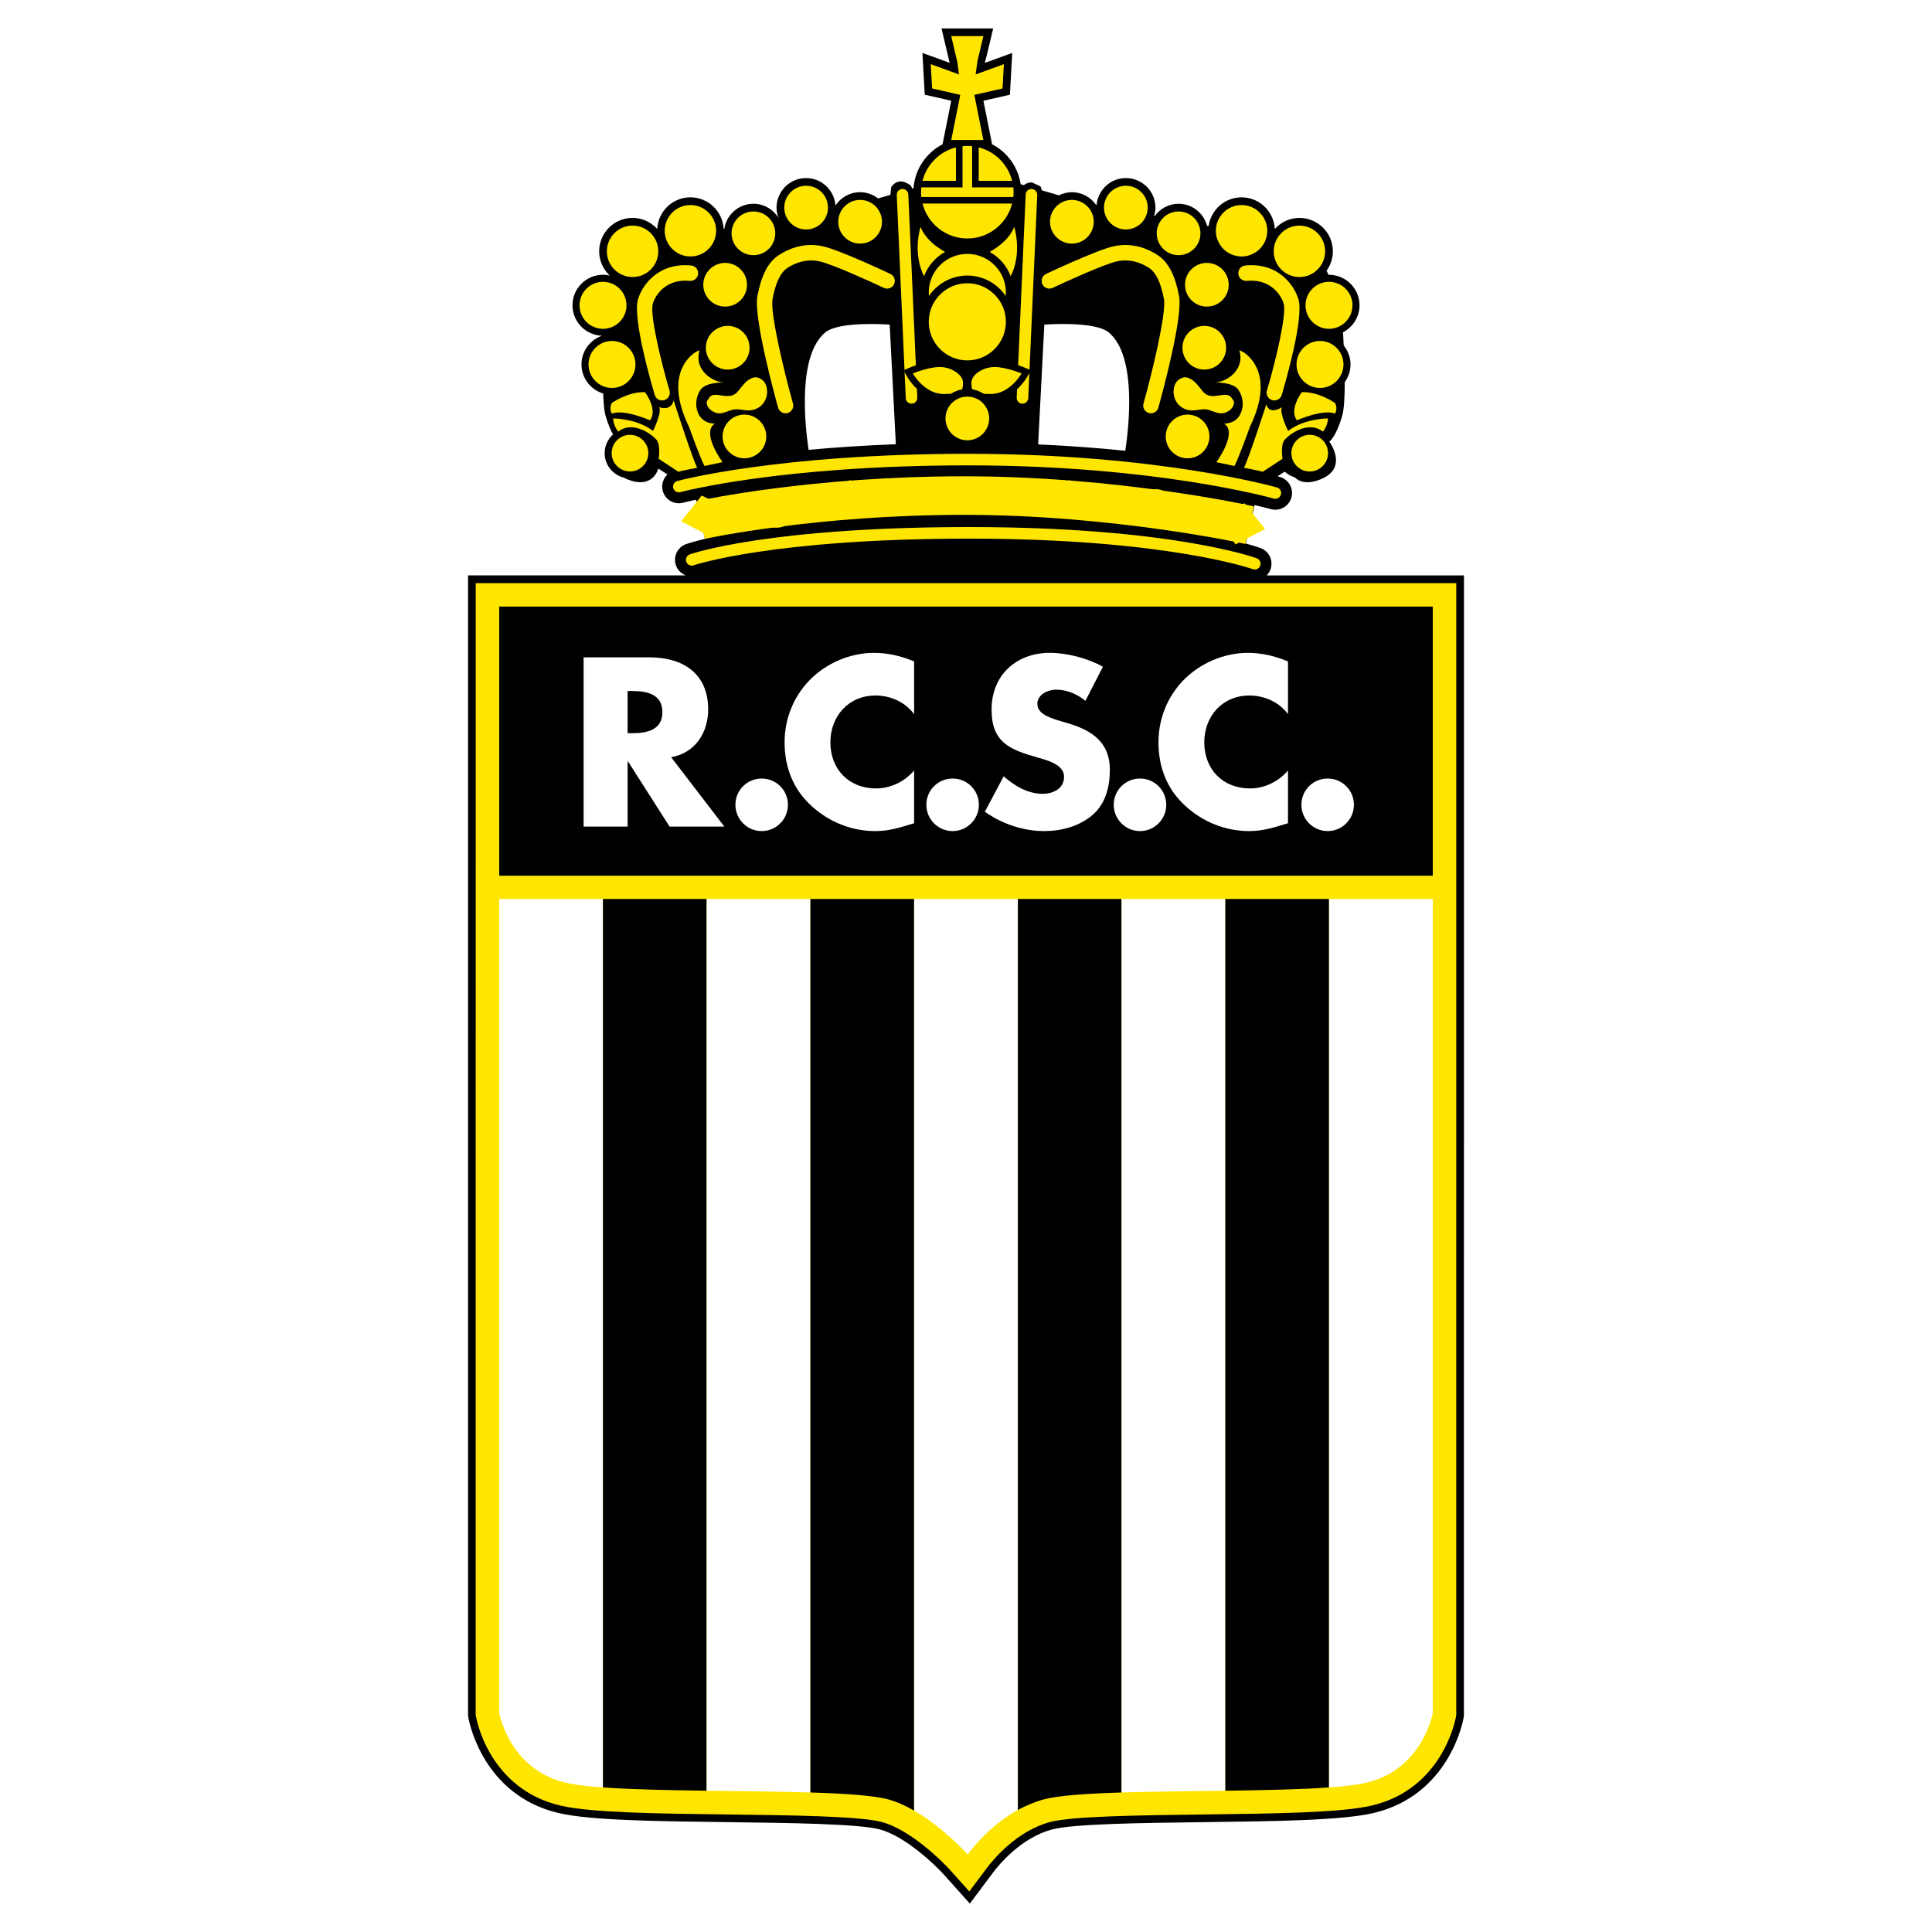 <?xml version="1.0" encoding="utf-8"?>
<!-- Generator: Adobe Illustrator 13.0.0, SVG Export Plug-In . SVG Version: 6.00 Build 14948)  -->
<!DOCTYPE svg PUBLIC "-//W3C//DTD SVG 1.0//EN" "http://www.w3.org/TR/2001/REC-SVG-20010904/DTD/svg10.dtd">
<svg version="1.0" id="Layer_1" xmlns="http://www.w3.org/2000/svg" xmlns:xlink="http://www.w3.org/1999/xlink" x="0px" y="0px"
	 width="192.756px" height="192.756px" viewBox="0 0 192.756 192.756" enable-background="new 0 0 192.756 192.756"
	 xml:space="preserve">
<g>
	<polygon fill-rule="evenodd" clip-rule="evenodd" fill="#FFFFFF" points="0,0 192.756,0 192.756,192.756 0,192.756 0,0 	"/>
	<path fill-rule="evenodd" clip-rule="evenodd" d="M145.676,57.41h-19.303c0.164-0.167,0.298-0.365,0.383-0.598
		c0.313-0.868-0.135-1.825-0.999-2.138c-0.078-0.028-0.554-0.197-1.459-0.444l0.87-3.839c1.033,0.238,1.588,0.393,1.612,0.4
		c0.881,0.254,1.807-0.257,2.062-1.14c0.255-0.884-0.257-1.81-1.139-2.065c-0.01-0.003-0.097-0.027-0.244-0.066l0.719-0.463
		c0.278,0.261,0.617,0.453,0.992,0.566c0.45,0.44,1.262,0.765,2.688,0.154c2.693-1.154,0.769-3.719,0.769-3.719
		s0.641-0.385,1.283-2.565c0.188-0.644,0.255-1.905,0.255-3.361c0.359-0.5,0.577-1.109,0.577-1.77c0-0.718-0.261-1.371-0.679-1.892
		c-0.021-0.457-0.046-0.9-0.07-1.319c0.973-0.509,1.646-1.517,1.646-2.689c0-1.679-1.366-3.045-3.046-3.045
		c-0.016,0-0.03,0.004-0.047,0.004l-0.193-0.417c0.389-0.545,0.625-1.208,0.625-1.929c0-1.839-1.496-3.334-3.335-3.334
		c-0.976,0-1.846,0.429-2.456,1.098c-0.099-1.752-1.54-3.15-3.315-3.15c-1.679,0-3.057,1.25-3.287,2.865l-0.158-0.029
		c-0.336-1.26-1.476-2.195-2.84-2.195c-0.974,0-1.831,0.48-2.369,1.21l-0.068-0.013c0.075-0.26,0.129-0.53,0.129-0.813
		c0-1.626-1.323-2.95-2.95-2.95c-1.533,0-2.782,1.181-2.922,2.678l-0.057-0.01c-0.535-0.758-1.413-1.257-2.408-1.257
		c-0.465,0-0.897,0.118-1.289,0.31l-1.69-0.489l-0.144-0.395l-0.854-0.399c-0.308-0.013-0.592,0.092-0.815,0.27l-0.317-0.092
		c-0.26-1.736-1.346-3.204-2.85-3.985c-0.197-0.989-0.766-3.831-0.868-4.344c0.549-0.124,2.645-0.601,2.645-0.601l0.232-4.169
		c0,0-1.989,0.724-2.722,0.99c0.002-0.016,0.011-0.079,0.011-0.079s-0.021,0.029-0.026,0.036c0.104-0.314,0.258-0.96,0.595-2.382
		l0.239-1.01h-0.486h-4.667c0,0,0.789,3.329,0.813,3.433C94.011,6,92.03,5.28,92.03,5.28l0.232,4.17c0,0,2.096,0.476,2.645,0.6
		c-0.103,0.513-0.67,3.355-0.869,4.344c-1.616,0.839-2.752,2.471-2.895,4.377l-0.131,0.039c-0.074-0.157-0.133-0.285-0.133-0.285
		s-0.6-0.492-1.143-0.417c-0.542,0.076-0.822,0.574-0.822,0.574l-0.081,0.758l-1.232,0.356c-0.498-0.382-1.113-0.62-1.788-0.62
		c-1.026,0-1.93,0.529-2.459,1.327c-0.11-1.525-1.374-2.737-2.928-2.737c-1.626,0-2.95,1.324-2.95,2.95
		c0,0.362,0.074,0.705,0.194,1.024c-0.52-0.842-1.443-1.409-2.503-1.409c-1.474,0-2.688,1.09-2.904,2.504L72.2,22.845
		c-0.094-1.755-1.538-3.158-3.316-3.158c-1.775,0-3.217,1.398-3.315,3.15c-0.61-0.669-1.481-1.098-2.456-1.098
		c-1.839,0-3.334,1.496-3.334,3.334c0,0.956,0.409,1.813,1.056,2.422c-0.217-0.05-0.44-0.081-0.672-0.081
		c-1.68,0-3.046,1.366-3.046,3.045c0,1.645,1.312,2.981,2.944,3.037c-1.188,0.416-2.046,1.536-2.046,2.863
		c0,1.372,0.917,2.521,2.166,2.901c0.029,0.961,0.101,1.76,0.24,2.229c0.261,0.888,0.52,1.468,0.738,1.855
		c-0.509,0.463-0.833,1.124-0.833,1.864c0,1.184,0.819,2.172,1.918,2.448c0.076,0.039,0.144,0.081,0.229,0.117
		c2.693,1.154,3.207-1.026,3.207-1.026l0.912,0.589c-0.433,0.411-0.637,1.037-0.467,1.65c0.245,0.886,1.165,1.408,2.05,1.165
		c0.02-0.005,0.448-0.119,1.264-0.295l0.887,3.901l0.043-0.002c-1.209,0.288-1.821,0.496-1.906,0.525
		c-0.866,0.304-1.326,1.255-1.024,2.123c0.17,0.486,0.545,0.836,0.992,1.005H46.695v113.729c0.006,0.068,0.048,0.303,0.048,0.303
		c0.055,0.312,1.435,7.672,8.98,9.447c3.14,0.74,9.838,0.822,16.929,0.91c6.126,0.076,13.02,0.162,15.135,0.727
		c2.528,0.674,5.504,3.523,6.437,4.564l2.538,2.832l2.275-3.043c0.605-0.812,2.819-3.525,5.933-4.354
		c2.114-0.564,9.008-0.65,15.091-0.725c7.135-0.09,13.832-0.172,16.972-0.912c7.546-1.775,8.926-9.135,8.98-9.449l0.042-0.234
		l0.006-113.795H145.676L145.676,57.41z M94.749,6.233c0,0,0.005,0.034,0.005,0.038C94.75,6.252,94.749,6.233,94.749,6.233
		L94.749,6.233z M104.192,32.385c0,0,5.003-0.385,6.413,0.77c2.842,2.325,2.021,9.478,1.665,11.817
		c-0.003-0.001-0.005-0.001-0.008-0.001c-0.591-0.061-1.201-0.119-1.821-0.174c-0.13-0.011-0.261-0.023-0.392-0.034
		c-1.276-0.111-2.614-0.211-4.01-0.295c-0.101-0.006-0.202-0.012-0.303-0.018c-0.705-0.041-1.419-0.078-2.152-0.11
		c-0.003,0-0.005-0.001-0.008-0.001L104.192,32.385L104.192,32.385z M82.351,33.155c1.411-1.154,6.413-0.77,6.413-0.77l0.614,11.936
		c-1.625,0.062-3.162,0.144-4.613,0.238c-0.001,0-0.003,0-0.005,0c-1.447,0.095-2.807,0.203-4.079,0.321
		c-0.002,0-0.005,0-0.007,0.001C80.311,42.453,79.545,35.451,82.351,33.155L82.351,33.155z"/>
	<path fill-rule="evenodd" clip-rule="evenodd" fill="#FFE600" d="M145.291,58.18c0,0.764,0,112.926,0,112.947
		c-0.005,0.002-0.035,0.18-0.035,0.18c-0.052,0.293-1.342,7.174-8.399,8.834c-3.058,0.719-9.714,0.803-16.762,0.889
		c-6.172,0.076-13.117,0.162-15.323,0.752c-3.354,0.895-5.708,3.775-6.351,4.637c0,0-1.298,1.736-1.713,2.291
		c-0.463-0.516-1.911-2.133-1.911-2.133c-0.976-1.088-4.102-4.072-6.812-4.795c-2.208-0.59-9.152-0.676-15.28-0.75
		c-7.091-0.088-13.747-0.172-16.805-0.891c-7.058-1.66-8.348-8.541-8.399-8.834l-0.042-0.234c0,0,0.006-112.128,0.006-112.893
		C48.226,58.18,144.53,58.18,145.291,58.18L145.291,58.18z"/>
	<polygon fill-rule="evenodd" clip-rule="evenodd" points="142.949,87.37 142.949,60.521 49.807,60.521 49.807,87.37 142.949,87.37 
			"/>
	<path fill-rule="evenodd" clip-rule="evenodd" fill="#FFFFFF" d="M49.807,89.691V170.9c0,0,0.995,5.635,6.629,6.961
		c0.887,0.209,2.17,0.359,3.72,0.471V89.691H49.807L49.807,89.691z"/>
	<path fill-rule="evenodd" clip-rule="evenodd" d="M60.156,89.691v88.641c2.818,0.203,6.522,0.277,10.349,0.328V89.691H60.156
		L60.156,89.691z"/>
	<path fill-rule="evenodd" clip-rule="evenodd" fill="#FFFFFF" d="M70.505,89.691v88.969c3.549,0.049,7.199,0.078,10.349,0.176
		V89.691H70.505L70.505,89.691z"/>
	<path fill-rule="evenodd" clip-rule="evenodd" d="M80.854,89.691v89.145c3.444,0.107,6.29,0.297,7.734,0.682
		c0.89,0.238,1.774,0.645,2.615,1.129V89.691H80.854L80.854,89.691z"/>
	<path fill-rule="evenodd" clip-rule="evenodd" fill="#FFFFFF" d="M91.203,89.691v90.956c2.949,1.693,5.34,4.371,5.34,4.371
		c0.689-0.924,2.436-3.018,5.009-4.434V89.691H91.203L91.203,89.691z"/>
	<path fill-rule="evenodd" clip-rule="evenodd" d="M101.553,89.691v90.893c0.795-0.438,1.667-0.814,2.615-1.066
		c1.443-0.385,4.29-0.574,7.733-0.682V89.691H101.553L101.553,89.691z"/>
	<path fill-rule="evenodd" clip-rule="evenodd" fill="#FFFFFF" d="M111.901,89.691v89.145c3.15-0.098,6.8-0.127,10.349-0.176V89.691
		H111.901L111.901,89.691z"/>
	<path fill-rule="evenodd" clip-rule="evenodd" d="M122.25,178.66c3.827-0.051,7.531-0.125,10.35-0.328V89.691h-10.35V178.66
		L122.25,178.66z"/>
	<path fill-rule="evenodd" clip-rule="evenodd" fill="#FFFFFF" d="M136.32,177.861c5.635-1.326,6.629-6.961,6.629-6.961V89.691
		H132.6v88.641C134.149,178.221,135.433,178.07,136.32,177.861L136.32,177.861z"/>
	<path fill-rule="evenodd" clip-rule="evenodd" fill="#FFFFFF" d="M62.615,68.942h0.426c1.433,0,3.046,0.269,3.046,2.105
		c0,1.836-1.613,2.105-3.046,2.105h-0.426V68.942L62.615,68.942z M66.96,75.549c2.396-0.425,3.694-2.441,3.694-4.77
		c0-3.606-2.531-5.196-5.867-5.196h-6.561v16.886h4.389v-6.495h0.045l4.144,6.495h5.463L66.96,75.549L66.96,75.549z"/>
	<path fill-rule="evenodd" clip-rule="evenodd" fill="#FFFFFF" d="M78.612,80.296c0,1.433-1.164,2.621-2.62,2.621
		c-1.456,0-2.62-1.188-2.62-2.621c0-1.456,1.164-2.62,2.62-2.62C77.448,77.676,78.612,78.84,78.612,80.296L78.612,80.296z"/>
	<path fill-rule="evenodd" clip-rule="evenodd" fill="#FFFFFF" d="M91.2,71.249c-0.896-1.208-2.352-1.858-3.852-1.858
		c-2.688,0-4.501,2.061-4.501,4.681c0,2.665,1.836,4.591,4.568,4.591c1.433,0,2.867-0.694,3.785-1.792v5.262
		c-1.456,0.448-2.509,0.785-3.875,0.785c-2.351,0-4.59-0.896-6.337-2.486c-1.858-1.679-2.709-3.874-2.709-6.382
		c0-2.307,0.873-4.523,2.486-6.181c1.658-1.702,4.053-2.732,6.427-2.732c1.41,0,2.709,0.314,4.009,0.852V71.249L91.2,71.249z"/>
	<path fill-rule="evenodd" clip-rule="evenodd" fill="#FFFFFF" d="M97.663,80.296c0,1.433-1.166,2.621-2.621,2.621
		c-1.456,0-2.62-1.188-2.62-2.621c0-1.456,1.164-2.62,2.62-2.62C96.497,77.676,97.663,78.84,97.663,80.296L97.663,80.296z"/>
	<path fill-rule="evenodd" clip-rule="evenodd" fill="#FFFFFF" d="M108.289,69.927c-0.806-0.672-1.836-1.12-2.911-1.12
		c-0.806,0-1.881,0.47-1.881,1.411c0,0.985,1.186,1.366,1.948,1.612l1.119,0.336c2.352,0.694,4.166,1.881,4.166,4.614
		c0,1.679-0.403,3.403-1.747,4.546c-1.321,1.12-3.09,1.59-4.793,1.59c-2.127,0-4.21-0.717-5.934-1.926l1.881-3.539
		c1.098,0.963,2.396,1.747,3.896,1.747c1.031,0,2.129-0.515,2.129-1.702c0-1.231-1.725-1.657-2.665-1.926
		c-2.754-0.783-4.569-1.5-4.569-4.769c0-3.427,2.442-5.667,5.823-5.667c1.702,0,3.784,0.538,5.284,1.389L108.289,69.927
		L108.289,69.927z"/>
	<path fill-rule="evenodd" clip-rule="evenodd" fill="#FFFFFF" d="M116.358,80.296c0,1.433-1.164,2.621-2.62,2.621
		s-2.62-1.188-2.62-2.621c0-1.456,1.164-2.62,2.62-2.62S116.358,78.84,116.358,80.296L116.358,80.296z"/>
	<path fill-rule="evenodd" clip-rule="evenodd" fill="#FFFFFF" d="M128.504,71.249c-0.896-1.208-2.351-1.858-3.853-1.858
		c-2.687,0-4.5,2.061-4.5,4.681c0,2.665,1.837,4.591,4.568,4.591c1.434,0,2.866-0.694,3.784-1.792v5.262
		c-1.456,0.448-2.508,0.785-3.874,0.785c-2.352,0-4.591-0.896-6.338-2.486c-1.858-1.679-2.71-3.874-2.71-6.382
		c0-2.307,0.874-4.523,2.486-6.181c1.657-1.702,4.054-2.732,6.427-2.732c1.412,0,2.709,0.314,4.009,0.852V71.249L128.504,71.249z"/>
	<path fill-rule="evenodd" clip-rule="evenodd" fill="#FFFFFF" d="M135.08,80.296c0,1.433-1.164,2.621-2.619,2.621
		c-1.456,0-2.62-1.188-2.62-2.621c0-1.456,1.164-2.62,2.62-2.62C133.916,77.676,135.08,78.84,135.08,80.296L135.08,80.296z"/>
	<path fill-rule="evenodd" clip-rule="evenodd" d="M91.893,29.179c0,2.546,2.071,4.617,4.618,4.617c2.545,0,4.617-2.071,4.617-4.617
		c0-2.546-2.071-4.617-4.617-4.617C93.964,24.562,91.893,26.633,91.893,29.179L91.893,29.179z"/>
	<path fill-rule="evenodd" clip-rule="evenodd" fill="#FFE600" d="M67.575,47.99c-0.307,0.085-0.487,0.403-0.402,0.71
		c0.085,0.307,0.402,0.487,0.709,0.403c0.097-0.027,9.914-2.673,28.705-2.673c18.794,0,30.378,3.28,30.494,3.313
		c0.306,0.088,0.625-0.089,0.715-0.395c0.088-0.307-0.089-0.626-0.395-0.714c-0.117-0.034-11.841-3.358-30.814-3.358
		C77.619,45.275,67.673,47.963,67.575,47.99L67.575,47.99z"/>
	<path fill-rule="evenodd" clip-rule="evenodd" fill="#FFE600" d="M68.82,55.312c-0.301,0.105-0.458,0.435-0.354,0.735
		c0.105,0.3,0.435,0.459,0.735,0.354c0.077-0.026,7.878-2.661,27.514-2.661c19.64,0,28.192,3.014,28.276,3.044
		c0.3,0.109,0.631-0.046,0.74-0.346c0.108-0.299-0.046-0.63-0.347-0.739c-0.349-0.128-8.789-3.114-28.67-3.114
		C76.837,52.586,69.138,55.201,68.82,55.312L68.82,55.312z"/>
	<path fill-rule="evenodd" clip-rule="evenodd" fill="#FFE600" d="M69.495,50.002l0.829,3.757c0.109-0.024,11.03-2.392,25.879-2.392
		c14.856,0,27.923,2.875,28.055,2.904l0.838-3.755c-0.549-0.123-13.595-2.997-28.893-2.997
		C80.906,47.52,69.953,49.901,69.495,50.002L69.495,50.002z"/>
	<path fill-rule="evenodd" clip-rule="evenodd" fill="#FFE600" d="M98.049,3.604c0,0,0.052,0,0.065,0
		c-0.003,0.013-0.592,2.486-0.592,2.486c-0.01,0.052-0.097,0.706-0.097,0.706l-0.084,0.629c0,0,2.111-0.767,2.817-1.023
		c-0.04,0.705-0.114,2.037-0.137,2.425c-0.454,0.103-2.81,0.639-2.81,0.639s0.75,3.756,0.899,4.502c-0.644,0-2.56,0-3.203,0
		c0.149-0.746,0.9-4.502,0.9-4.502s-2.356-0.536-2.81-0.639c-0.021-0.389-0.096-1.72-0.136-2.425
		c0.706,0.256,2.815,1.023,2.815,1.023l-0.162-1.23c-0.006-0.041-0.409-1.741-0.61-2.591C95.635,3.604,98.049,3.604,98.049,3.604
		L98.049,3.604z"/>
	<path fill-rule="evenodd" clip-rule="evenodd" fill="#FFE600" d="M92.662,29.179c0-2.122,1.726-3.848,3.848-3.848
		c2.121,0,3.847,1.726,3.847,3.848s-1.727,3.848-3.847,3.848C94.388,33.027,92.662,31.301,92.662,29.179L92.662,29.179z"/>
	<path fill-rule="evenodd" clip-rule="evenodd" fill="#FFE600" d="M83.634,22.125c0-1.202,0.978-2.18,2.18-2.18
		c1.203,0,2.181,0.979,2.181,2.18c0,1.203-0.978,2.18-2.181,2.18C84.611,24.305,83.634,23.327,83.634,22.125L83.634,22.125z"/>
	<path fill-rule="evenodd" clip-rule="evenodd" fill="#FFE600" d="M78.247,20.714c0-1.202,0.978-2.18,2.18-2.18
		c1.202,0,2.18,0.978,2.18,2.18c0,1.202-0.978,2.18-2.18,2.18C79.224,22.894,78.247,21.916,78.247,20.714L78.247,20.714z"/>
	<path fill-rule="evenodd" clip-rule="evenodd" fill="#FFE600" d="M72.988,23.279c0-1.202,0.977-2.18,2.18-2.18
		s2.181,0.979,2.181,2.18c0,1.203-0.978,2.181-2.181,2.181S72.988,24.481,72.988,23.279L72.988,23.279z"/>
	<path fill-rule="evenodd" clip-rule="evenodd" fill="#FFE600" d="M70.167,28.41c0-1.203,0.978-2.18,2.18-2.18
		c1.202,0,2.18,0.978,2.18,2.18c0,1.202-0.978,2.18-2.18,2.18C71.144,30.59,70.167,29.611,70.167,28.41L70.167,28.41z"/>
	<path fill-rule="evenodd" clip-rule="evenodd" fill="#FFE600" d="M70.423,34.694c0-1.202,0.978-2.18,2.18-2.18
		c1.203,0,2.18,0.979,2.18,2.18c0,1.202-0.978,2.18-2.18,2.18C71.4,36.874,70.423,35.896,70.423,34.694L70.423,34.694z"/>
	<path fill-rule="evenodd" clip-rule="evenodd" fill="#FFE600" d="M72.09,43.544c0-1.202,0.978-2.18,2.18-2.18
		c1.202,0,2.18,0.979,2.18,2.18c0,1.202-0.978,2.18-2.18,2.18C73.068,45.724,72.09,44.746,72.09,43.544L72.09,43.544z"/>
	<path fill-rule="evenodd" clip-rule="evenodd" fill="#FFE600" d="M66.318,23.022c0-1.414,1.151-2.565,2.565-2.565
		c1.415,0,2.565,1.151,2.565,2.565c0,1.415-1.15,2.565-2.565,2.565C67.469,25.588,66.318,24.437,66.318,23.022L66.318,23.022z"/>
	<path fill-rule="evenodd" clip-rule="evenodd" fill="#FFE600" d="M60.547,25.074c0-1.415,1.15-2.565,2.565-2.565
		c1.414,0,2.565,1.15,2.565,2.565s-1.151,2.566-2.565,2.566C61.697,27.64,60.547,26.489,60.547,25.074L60.547,25.074z"/>
	<path fill-rule="evenodd" clip-rule="evenodd" fill="#FFE600" d="M57.819,30.461c0-1.292,1.051-2.343,2.342-2.343
		c1.292,0,2.343,1.051,2.343,2.343c0,1.292-1.051,2.344-2.343,2.344C58.87,32.805,57.819,31.754,57.819,30.461L57.819,30.461z"/>
	<path fill-rule="evenodd" clip-rule="evenodd" fill="#FFE600" d="M58.716,36.361c0-1.292,1.051-2.343,2.342-2.343
		c1.292,0,2.343,1.051,2.343,2.343s-1.051,2.344-2.343,2.344C59.767,38.706,58.716,37.653,58.716,36.361L58.716,36.361z"/>
	<path fill-rule="evenodd" clip-rule="evenodd" fill="#FFE600" d="M61.026,45.211c0-1.008,0.82-1.829,1.828-1.829
		c1.009,0,1.829,0.821,1.829,1.829c0,1.008-0.82,1.829-1.829,1.829C61.846,47.041,61.026,46.22,61.026,45.211L61.026,45.211z"/>
	<path fill-rule="evenodd" clip-rule="evenodd" fill="#FFE600" d="M106.941,24.305c-1.202,0-2.181-0.978-2.181-2.18
		c0-1.202,0.979-2.18,2.181-2.18s2.181,0.979,2.181,2.18C109.122,23.327,108.144,24.305,106.941,24.305L106.941,24.305z"/>
	<path fill-rule="evenodd" clip-rule="evenodd" fill="#FFE600" d="M112.328,22.894c-1.202,0-2.18-0.979-2.18-2.18
		c0-1.202,0.978-2.18,2.18-2.18c1.203,0,2.181,0.978,2.181,2.18C114.509,21.916,113.531,22.894,112.328,22.894L112.328,22.894z"/>
	<path fill-rule="evenodd" clip-rule="evenodd" fill="#FFE600" d="M117.587,25.459c-1.202,0-2.18-0.978-2.18-2.181
		c0-1.202,0.978-2.18,2.18-2.18c1.203,0,2.181,0.979,2.181,2.18C119.768,24.481,118.79,25.459,117.587,25.459L117.587,25.459z"/>
	<path fill-rule="evenodd" clip-rule="evenodd" fill="#FFE600" d="M120.408,30.59c-1.202,0-2.18-0.979-2.18-2.18
		c0-1.203,0.978-2.18,2.18-2.18c1.203,0,2.181,0.978,2.181,2.18C122.589,29.611,121.611,30.59,120.408,30.59L120.408,30.59z"/>
	<path fill-rule="evenodd" clip-rule="evenodd" fill="#FFE600" d="M120.152,36.874c-1.203,0-2.18-0.978-2.18-2.18
		c0-1.202,0.977-2.18,2.18-2.18c1.202,0,2.181,0.979,2.181,2.18C122.333,35.896,121.354,36.874,120.152,36.874L120.152,36.874z"/>
	<path fill-rule="evenodd" clip-rule="evenodd" fill="#FFE600" d="M118.484,45.724c-1.202,0-2.18-0.978-2.18-2.18
		c0-1.202,0.978-2.18,2.18-2.18c1.203,0,2.181,0.979,2.181,2.18C120.665,44.746,119.688,45.724,118.484,45.724L118.484,45.724z"/>
	<path fill-rule="evenodd" clip-rule="evenodd" fill="#FFE600" d="M123.872,25.588c-1.415,0-2.565-1.151-2.565-2.565
		c0-1.414,1.15-2.565,2.565-2.565c1.414,0,2.564,1.151,2.564,2.565C126.437,24.437,125.286,25.588,123.872,25.588L123.872,25.588z"
		/>
	<path fill-rule="evenodd" clip-rule="evenodd" fill="#FFE600" d="M129.644,27.64c-1.415,0-2.565-1.151-2.565-2.566
		s1.15-2.565,2.565-2.565c1.414,0,2.565,1.15,2.565,2.565S131.058,27.64,129.644,27.64L129.644,27.64z"/>
	<path fill-rule="evenodd" clip-rule="evenodd" fill="#FFE600" d="M132.594,32.805c-1.292,0-2.343-1.051-2.343-2.344
		c0-1.292,1.051-2.343,2.343-2.343s2.343,1.051,2.343,2.343C134.937,31.754,133.886,32.805,132.594,32.805L132.594,32.805z"/>
	<path fill-rule="evenodd" clip-rule="evenodd" fill="#FFE600" d="M131.696,38.706c-1.291,0-2.343-1.052-2.343-2.344
		s1.052-2.343,2.343-2.343c1.292,0,2.343,1.051,2.343,2.343S132.988,38.706,131.696,38.706L131.696,38.706z"/>
	<path fill-rule="evenodd" clip-rule="evenodd" fill="#FFE600" d="M130.67,47.041c-1.009,0-1.828-0.821-1.828-1.829
		c0-1.008,0.819-1.829,1.828-1.829s1.828,0.821,1.828,1.829C132.498,46.22,131.679,47.041,130.67,47.041L130.67,47.041z"/>
	<path fill-rule="evenodd" clip-rule="evenodd" d="M91.893,32.108c0,2.546,2.071,4.618,4.618,4.618c2.545,0,4.617-2.071,4.617-4.618
		c0-2.546-2.071-4.617-4.617-4.617C93.964,27.491,91.893,29.562,91.893,32.108L91.893,32.108z"/>
	<path fill-rule="evenodd" clip-rule="evenodd" fill="#FFE600" d="M92.662,32.108c0-2.122,1.726-3.848,3.848-3.848
		c2.121,0,3.847,1.726,3.847,3.848s-1.727,3.848-3.847,3.848C94.388,35.956,92.662,34.23,92.662,32.108L92.662,32.108z"/>
	<path fill-rule="evenodd" clip-rule="evenodd" fill="#FFE600" d="M90.021,18.855c-0.319,0.014-0.565,0.284-0.551,0.602
		l0.897,20.265c0.014,0.318,0.283,0.565,0.602,0.551c0.319-0.014,0.565-0.284,0.551-0.603l-0.897-20.265
		C90.609,19.088,90.339,18.84,90.021,18.855L90.021,18.855z"/>
	<path fill-rule="evenodd" clip-rule="evenodd" fill="#FFE600" d="M102.333,19.406l-0.897,20.265
		c-0.014,0.319,0.232,0.588,0.551,0.603c0.319,0.014,0.588-0.233,0.603-0.551l0.897-20.265c0.014-0.318-0.232-0.587-0.551-0.602
		C102.616,18.84,102.348,19.088,102.333,19.406L102.333,19.406z"/>
	<path fill-rule="evenodd" clip-rule="evenodd" fill="#FFE600" d="M98.896,49.444c0,0.921-0.746,1.667-1.667,1.667h-2.565
		c-0.921,0-1.667-0.746-1.667-1.667c0-0.92,0.747-1.667,1.667-1.667h2.565C98.149,47.777,98.896,48.523,98.896,49.444L98.896,49.444
		z"/>
	<polygon fill-rule="evenodd" clip-rule="evenodd" fill="#FFE600" points="81.453,49.829 84.787,47.905 88.25,49.444 85.044,51.624 
		81.453,49.829 	"/>
	<polygon fill-rule="evenodd" clip-rule="evenodd" fill="#FFE600" points="110.055,49.829 106.72,47.905 103.257,49.444 
		106.463,51.624 110.055,49.829 	"/>
	<path fill-rule="evenodd" clip-rule="evenodd" fill="#FFE600" d="M79.4,50.727c0,1.063-0.862,1.924-1.924,1.924
		s-1.924-0.861-1.924-1.924c0-1.062,0.861-1.924,1.924-1.924S79.4,49.664,79.4,50.727L79.4,50.727z"/>
	<path fill-rule="evenodd" clip-rule="evenodd" fill="#FFE600" d="M117.205,50.727c0,1.063-0.861,1.924-1.924,1.924
		c-1.063,0-1.924-0.861-1.924-1.924c0-1.062,0.86-1.924,1.924-1.924C116.344,48.803,117.205,49.664,117.205,50.727L117.205,50.727z"
		/>
	<polygon fill-rule="evenodd" clip-rule="evenodd" fill="#FFE600" points="67.954,52.009 70.005,49.444 72.699,50.727 
		70.903,53.548 67.954,52.009 	"/>
	<polygon fill-rule="evenodd" clip-rule="evenodd" fill="#FFE600" points="126.215,52.778 124.163,50.213 121.47,51.497 
		123.266,54.318 126.215,52.778 	"/>
	<path fill-rule="evenodd" clip-rule="evenodd" fill="#FFE600" d="M63.657,29.855c-0.562,1.872,1.29,8.282,1.667,9.547
		c0.121,0.407,0.55,0.64,0.957,0.518c0.407-0.121,0.639-0.549,0.518-0.957c-0.882-2.965-1.983-7.615-1.667-8.667
		c0.285-0.948,1.38-2.495,3.679-2.276c0.423,0.041,0.799-0.27,0.839-0.693c0.041-0.423-0.27-0.799-0.693-0.839
		C65.665,26.175,64.076,28.458,63.657,29.855L63.657,29.855z"/>
	<path fill-rule="evenodd" clip-rule="evenodd" fill="#FFE600" d="M77.691,25.46c-1.06,0.706-1.735,2.006-2.125,4.09
		c-0.406,2.166,1.812,10.212,2.067,11.123c0.114,0.41,0.539,0.648,0.949,0.534c0.409-0.114,0.647-0.539,0.534-0.948
		c-0.924-3.306-2.293-9.059-2.038-10.425c0.305-1.626,0.786-2.638,1.467-3.092c0.587-0.391,1.789-0.997,3.248-0.66
		c1.301,0.3,5.05,2.006,6.385,2.639c0.384,0.182,0.843,0.018,1.024-0.366c0.182-0.384,0.019-0.842-0.366-1.025
		c-0.202-0.096-4.968-2.349-6.697-2.748C80.117,24.115,78.484,24.932,77.691,25.46L77.691,25.46z"/>
	<path fill-rule="evenodd" clip-rule="evenodd" fill="#FFE600" d="M129.546,29.855c0.562,1.872-1.29,8.282-1.668,9.547
		c-0.121,0.407-0.549,0.64-0.957,0.518c-0.407-0.121-0.639-0.549-0.518-0.957c0.883-2.965,1.983-7.615,1.668-8.667
		c-0.285-0.948-1.38-2.495-3.68-2.276c-0.423,0.041-0.799-0.27-0.839-0.693c-0.04-0.423,0.271-0.799,0.693-0.839
		C127.537,26.175,129.126,28.458,129.546,29.855L129.546,29.855z"/>
	<path fill-rule="evenodd" clip-rule="evenodd" fill="#FFE600" d="M115.511,25.46c1.061,0.706,1.735,2.006,2.125,4.09
		c0.407,2.166-1.812,10.212-2.067,11.123c-0.113,0.41-0.538,0.648-0.947,0.534c-0.409-0.114-0.648-0.539-0.534-0.948
		c0.924-3.306,2.293-9.059,2.037-10.425c-0.305-1.626-0.785-2.638-1.467-3.092c-0.587-0.391-1.789-0.997-3.248-0.66
		c-1.301,0.3-5.05,2.006-6.385,2.639c-0.384,0.182-0.843,0.018-1.024-0.366s-0.018-0.842,0.366-1.025
		c0.202-0.096,4.968-2.349,6.697-2.748C113.086,24.115,114.718,24.932,115.511,25.46L115.511,25.46z"/>
	<path fill-rule="evenodd" clip-rule="evenodd" fill="#FFE600" d="M101.127,19.175c0-0.163-0.009-0.323-0.025-0.481h-4.111v-4.112
		c-0.158-0.016-0.319-0.024-0.48-0.024c-0.163,0-0.323,0.009-0.481,0.024v4.112h-4.111c-0.017,0.158-0.026,0.318-0.026,0.481
		s0.009,0.323,0.026,0.481h9.183C101.118,19.498,101.127,19.337,101.127,19.175L101.127,19.175z"/>
	<path fill-rule="evenodd" clip-rule="evenodd" fill="#FFE600" d="M97.645,18.04c0.71,0,2.479,0,3.334,0
		c-0.415-1.634-1.7-2.92-3.334-3.334C97.645,15.255,97.645,17.243,97.645,18.04L97.645,18.04z"/>
	<path fill-rule="evenodd" clip-rule="evenodd" fill="#FFE600" d="M95.375,18.04c0-0.796,0-2.785,0-3.334
		c-1.634,0.415-2.919,1.7-3.334,3.334C92.59,18.04,94.579,18.04,95.375,18.04L95.375,18.04z"/>
	<path fill-rule="evenodd" clip-rule="evenodd" fill="#FFE600" d="M92.04,20.311c0.508,1.998,2.316,3.481,4.47,3.481
		s3.961-1.484,4.469-3.481H92.04L92.04,20.311z"/>
	<path fill-rule="evenodd" clip-rule="evenodd" fill="#FFE600" d="M69.636,41.183c-0.338-0.835-0.15-1.687,0.255-2.293
		c0.532-0.797,2.391-0.733,2.391-0.733c-1.154,0-3.078-1.218-2.487-3.199l-0.286,0.111c0,0-3.567,1.784-0.764,7.517
		c0,0,1.165,3.267,1.549,3.909c0,0,1.154-0.257,1.795-0.385c0,0-2.181-2.951-0.77-3.848C71.32,42.262,70.102,42.333,69.636,41.183
		L69.636,41.183z"/>
	<path fill-rule="evenodd" clip-rule="evenodd" fill="#FFE600" d="M123.811,41.183c0.339-0.835,0.15-1.687-0.255-2.293
		c-0.531-0.797-2.391-0.733-2.391-0.733c1.154,0,3.078-1.218,2.486-3.199l0.286,0.111c0,0,3.566,1.784,0.765,7.517
		c0,0-1.165,3.267-1.55,3.909c0,0-1.153-0.257-1.795-0.385c0,0,2.181-2.951,0.77-3.848
		C122.127,42.262,123.345,42.333,123.811,41.183L123.811,41.183z"/>
	<path fill-rule="evenodd" clip-rule="evenodd" d="M90.82,36.655l-0.679,0.283l0.36,0.642c0.055,0.097,1.369,2.385,3.649,2.385
		c1.976,0,2.578-0.422,2.578-1.809c0-1.255-1.564-2.194-2.963-2.194C92.495,35.963,90.888,36.626,90.82,36.655L90.82,36.655z"/>
	<path fill-rule="evenodd" clip-rule="evenodd" fill="#FFE600" d="M91.072,37.26c0,0,1.154,2.051,3.078,2.051
		s1.924-0.385,1.924-1.154s-1.154-1.539-2.309-1.539S91.072,37.26,91.072,37.26L91.072,37.26z"/>
	<path fill-rule="evenodd" clip-rule="evenodd" d="M96.267,38.157c0,1.387,0.602,1.809,2.578,1.809c2.28,0,3.594-2.288,3.648-2.385
		l0.361-0.642l-0.68-0.283c-0.068-0.029-1.675-0.692-2.945-0.692C97.831,35.963,96.267,36.902,96.267,38.157L96.267,38.157z"/>
	<path fill-rule="evenodd" clip-rule="evenodd" fill="#FFE600" d="M101.923,37.26c0,0-1.154,2.051-3.078,2.051
		s-1.924-0.385-1.924-1.154s1.154-1.539,2.309-1.539S101.923,37.26,101.923,37.26L101.923,37.26z"/>
	<path fill-rule="evenodd" clip-rule="evenodd" d="M93.561,41.749c0,1.627,1.323,2.949,2.95,2.949c1.626,0,2.949-1.322,2.949-2.949
		c0-1.626-1.323-2.95-2.949-2.95C94.884,38.798,93.561,40.122,93.561,41.749L93.561,41.749z"/>
	<path fill-rule="evenodd" clip-rule="evenodd" fill="#FFE600" d="M94.331,41.749c0-1.202,0.977-2.18,2.18-2.18
		c1.202,0,2.18,0.979,2.18,2.18c0,1.202-0.978,2.18-2.18,2.18C95.308,43.928,94.331,42.951,94.331,41.749L94.331,41.749z"/>
	<path fill-rule="evenodd" clip-rule="evenodd" fill="#FFE600" d="M94.289,25.133c-0.982-0.549-1.993-1.357-2.447-2.495
		c0,0-0.838,2.536,0.349,4.923C92.581,26.524,93.33,25.662,94.289,25.133L94.289,25.133z"/>
	<path fill-rule="evenodd" clip-rule="evenodd" fill="#FFE600" d="M98.74,25.133c0.983-0.549,1.994-1.357,2.448-2.495
		c0,0,0.838,2.536-0.35,4.923C100.449,26.524,99.701,25.662,98.74,25.133L98.74,25.133z"/>
	<path fill-rule="evenodd" clip-rule="evenodd" fill="#FFE600" d="M70.967,39.479c0.302-0.134,0.556-0.092,0.865-0.046
		c0.7,0.104,1.293,0.209,1.79-0.387c0.414-0.496,0.793-1.093,1.418-1.336c0.586-0.227,1.222,0.199,1.404,0.768
		c0.388,1.218-0.453,2.469-1.757,2.469c-0.606,0-1.076-0.223-1.699-0.04c-0.57,0.167-1.056,0.492-1.668,0.24
		c-0.474-0.194-0.874-0.6-0.801-1.098C70.519,40.049,70.788,39.559,70.967,39.479L70.967,39.479z"/>
	<path fill-rule="evenodd" clip-rule="evenodd" fill="#FFE600" d="M122.655,39.479c-0.302-0.134-0.556-0.092-0.864-0.046
		c-0.7,0.104-1.293,0.209-1.79-0.387c-0.413-0.496-0.792-1.093-1.418-1.336c-0.585-0.227-1.222,0.199-1.402,0.768
		c-0.388,1.218,0.452,2.469,1.756,2.469c0.606,0,1.076-0.223,1.699-0.04c0.569,0.167,1.056,0.492,1.668,0.24
		c0.473-0.194,0.874-0.6,0.801-1.098C123.104,40.049,122.836,39.559,122.655,39.479L122.655,39.479z"/>
	<path fill-rule="evenodd" clip-rule="evenodd" fill="#FFE600" d="M64.351,39.127c0,0,1.319,1.732,0.495,2.804
		c0,0-2.64-1.155-3.794-0.66c0,0-0.33-0.496,0-1.073C61.052,40.199,62.701,39.045,64.351,39.127L64.351,39.127z"/>
	<path fill-rule="evenodd" clip-rule="evenodd" fill="#FFE600" d="M129.886,39.127c0,0-1.318,1.732-0.494,2.804
		c0,0,2.64-1.155,3.794-0.66c0,0,0.33-0.496,0-1.073C133.186,40.199,131.536,39.045,129.886,39.127L129.886,39.127z"/>
	<path fill-rule="evenodd" clip-rule="evenodd" fill="#FFE600" d="M61.17,41.743c0,0,2.373,0,3.983,1.253
		c0,0,0.939-1.902,0.604-2.372c0,0,1.164,0.47,1.455-0.671c0,0,1.901,5.907,2.35,6.713c0,0-1.611,0.313-1.88,0.403
		c0,0-1.856-1.23-1.969-1.298c0,0,0.224-1.365-0.201-1.879c-0.426-0.515-2.328-1.992-3.827-0.829
		C61.686,43.062,61.215,42.549,61.17,41.743L61.17,41.743z"/>
	<path fill-rule="evenodd" clip-rule="evenodd" fill="#FFE600" d="M132.498,41.743c0,0-2.372,0-3.982,1.253
		c0,0-0.939-1.902-0.604-2.372c0,0-1.277,0.855-1.568-0.286c0,0-1.788,5.522-2.235,6.328c0,0,1.61,0.313,1.879,0.403
		c0,0,1.857-1.23,1.969-1.298c0,0-0.224-1.365,0.202-1.879c0.425-0.515,2.327-1.992,3.826-0.829
		C131.983,43.062,132.454,42.549,132.498,41.743L132.498,41.743z"/>
</g>
</svg>
